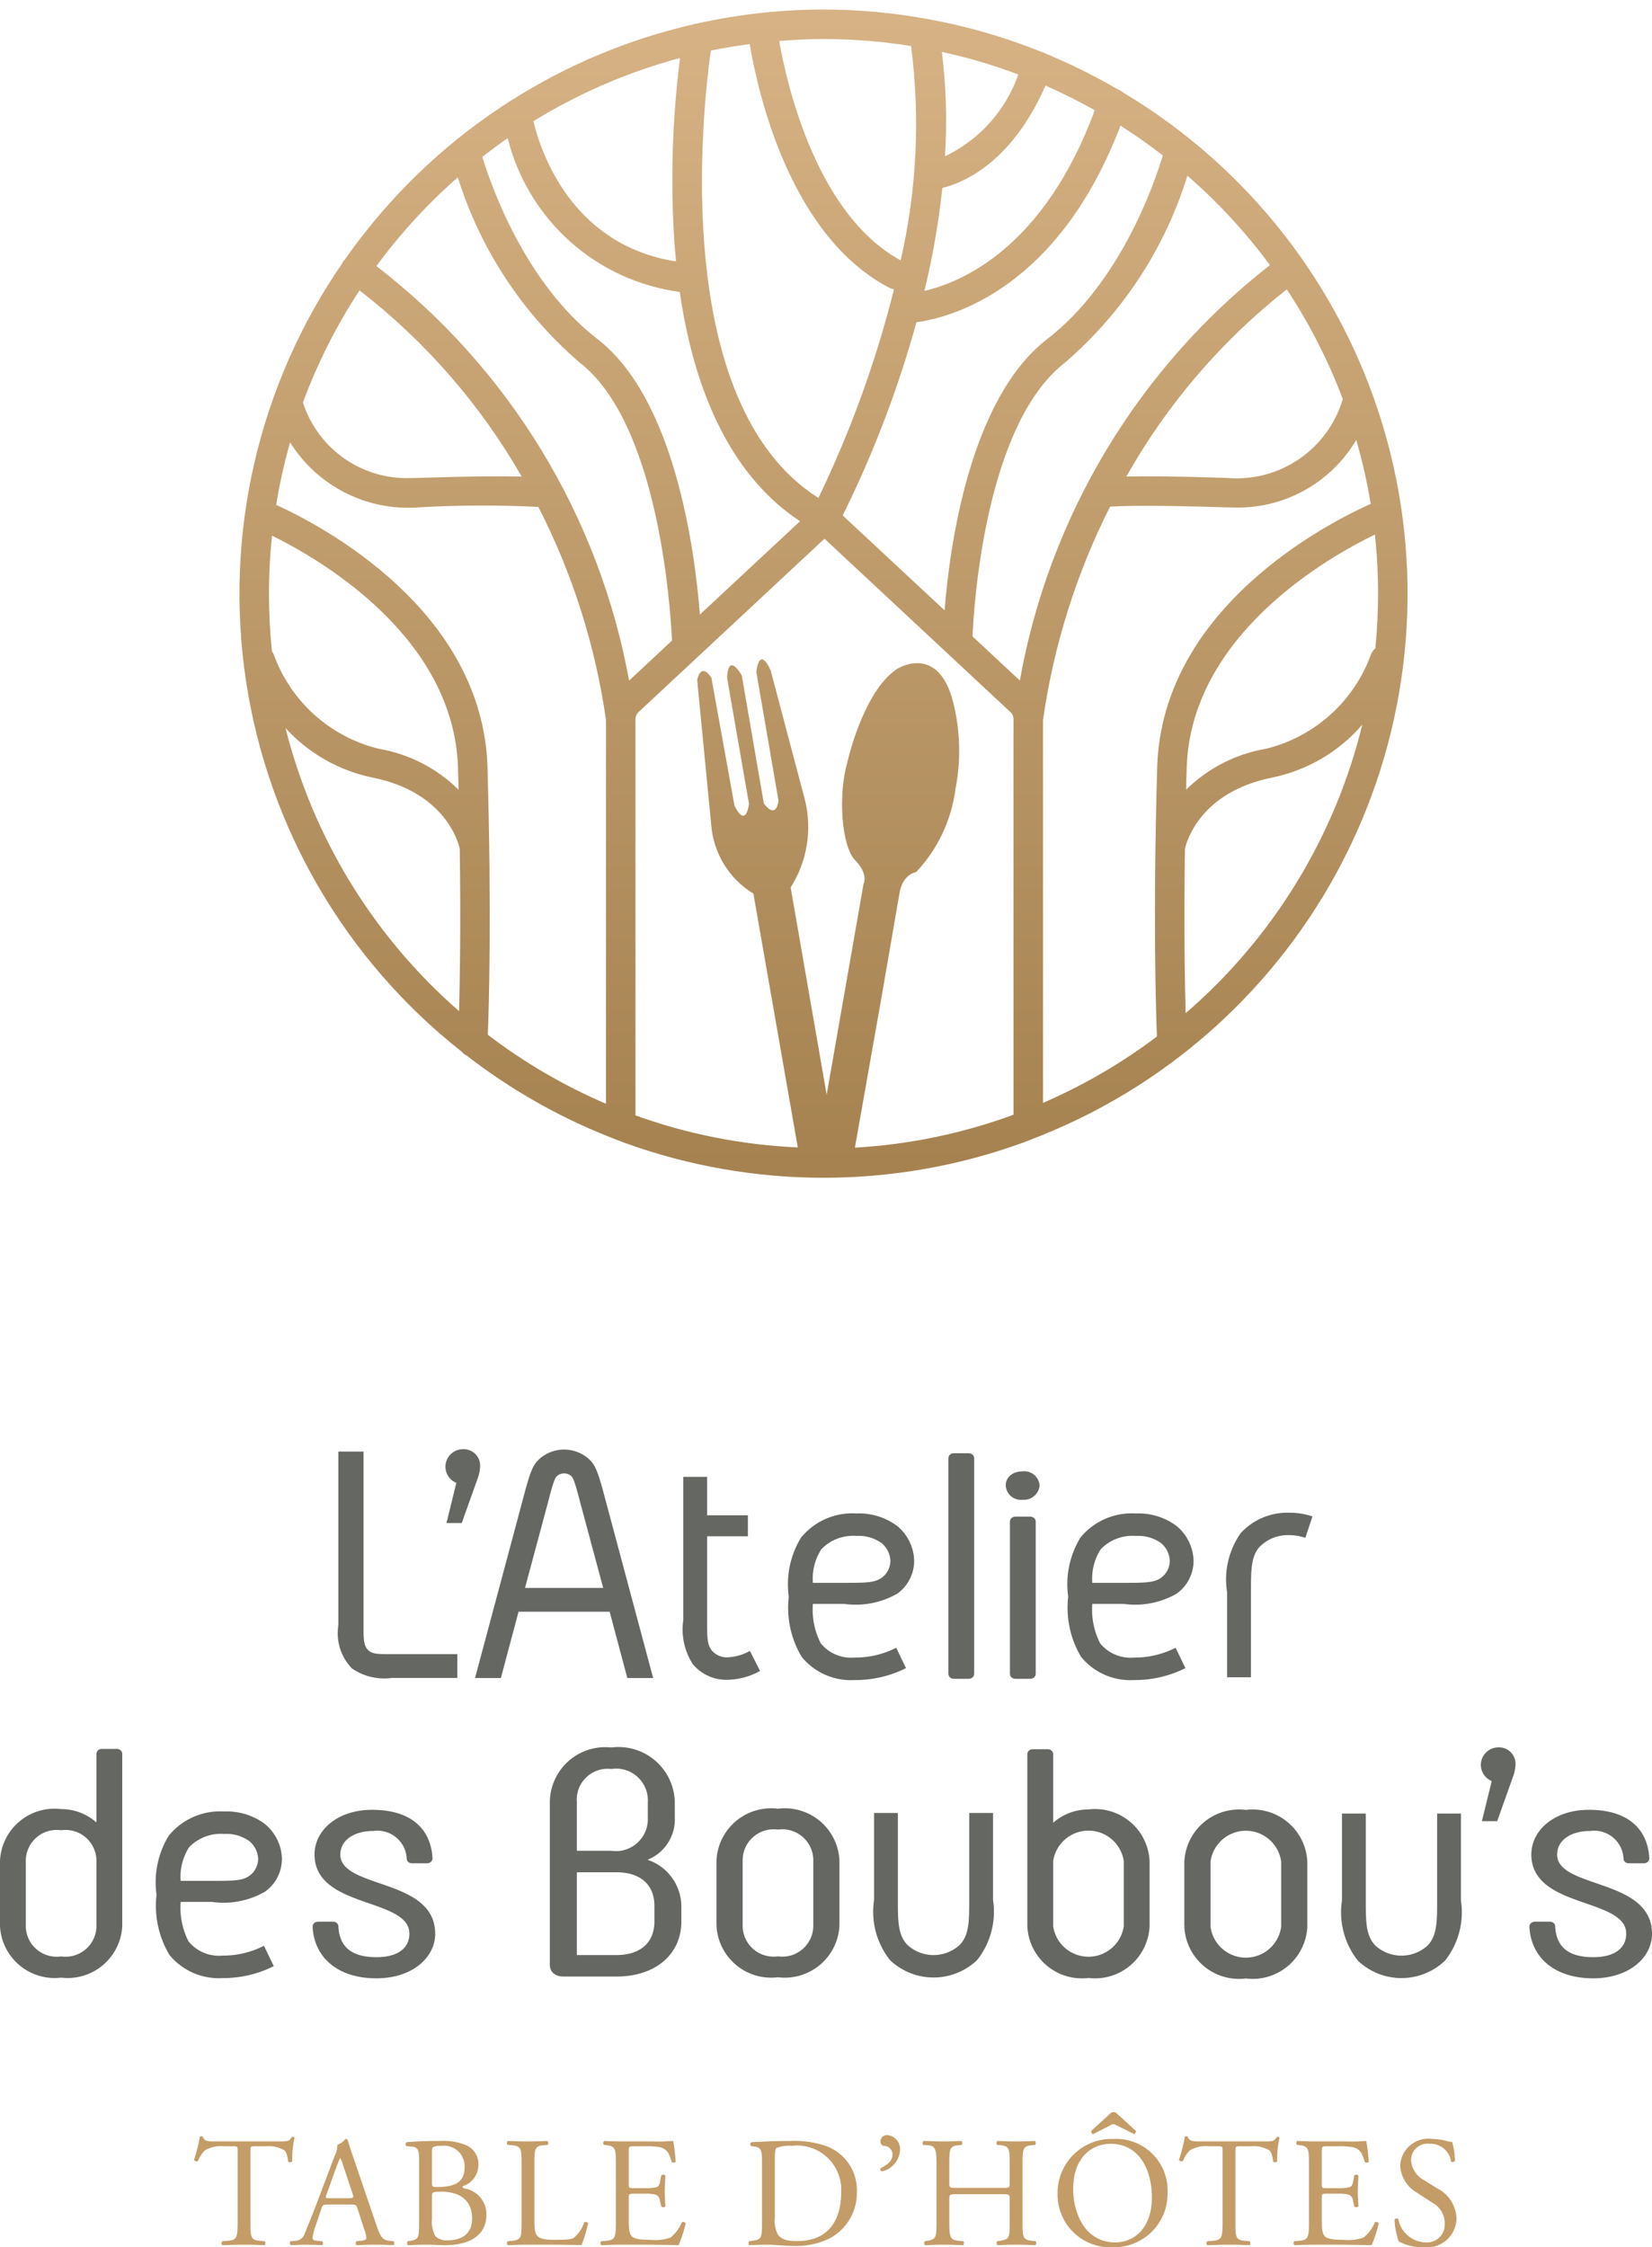 <svg id="Layer_1" data-name="Layer 1" xmlns="http://www.w3.org/2000/svg" xmlns:xlink="http://www.w3.org/1999/xlink" viewBox="0 0 66.525 90.483"><defs><style>.cls-1,.cls-4{fill:none;}.cls-2{clip-path:url(#clip-path);}.cls-3{fill:#656762;}.cls-4{stroke:#656762;stroke-width:0.15px;}.cls-5{fill:#c49c67;}.cls-6{clip-path:url(#clip-path-2);}.cls-7{fill:url(#linear-gradient);}</style><clipPath id="clip-path" transform="translate(-0 0.384)"><rect class="cls-1" y="-0" width="66.525" height="90.099"/></clipPath><clipPath id="clip-path-2" transform="translate(-0 0.384)"><path class="cls-1" d="M11.497,28.93a6.516,6.516,0,0,0,3.521,1.998c2.869.582,3.426,2.55,3.496,2.857.043,3.047.007,5.279-.027,6.546a22.366,22.366,0,0,1-6.99-11.401m36.22,4.857c.066-.29.62-2.275,3.495-2.859a6.53,6.53,0,0,0,3.646-2.132,22.352,22.352,0,0,1-7.113,11.616c-.035-1.251-.072-3.514-.028-6.625M25.59,44.527V28.565a.376.376,0,0,1,.119-.273l7.493-6.985,7.491,6.984a.373.373,0,0,1,.12.274v15.936a22.197,22.197,0,0,1-6.387,1.325l1.064-6.01.74-4.283c.145-.74.661-.802.661-.802a5.998,5.998,0,0,0,1.585-3.347,7.993,7.993,0,0,0-.147-3.697c-.653-2.137-2.21-1.133-2.21-1.133-1.382.915-2.011,3.808-2.011,3.808-.363,1.302-.217,3.338.33,3.893s.335.956.335.956-.852,4.873-1.484,8.483l-1.45-8.346a4.539,4.539,0,0,0,.579-3.511l-1.384-5.229c-.476-1.031-.577.068-.577.068l.894,5.185c-.124.792-.592.104-.592.104l-.888-5.153c-.592-.977-.591.104-.591.104l.883,5.073c-.165,1.028-.588.055-.588.055l-.929-5.147c-.449-.642-.571.101-.571.101l.566,5.832a3.557,3.557,0,0,0,1.697,2.766l1.789,10.22a22.15,22.15,0,0,1-6.537-1.289M15.255,29.766a6.019,6.019,0,0,1-4.231-3.795.663.663,0,0,0-.071-.124,22.258,22.258,0,0,1,.001-4.664c1.965.967,7.339,4.088,7.491,9.371.008.295.015.578.023.862a6.004,6.004,0,0,0-3.213-1.65m32.531.788c.153-5.366,5.696-8.501,7.58-9.414a22.277,22.277,0,0,1,.128,2.38c0,.742-.038,1.477-.109,2.201a.586.586,0,0,0-.179.25,6.017,6.017,0,0,1-4.231,3.795,6,6,0,0,0-3.212,1.649c.007-.283.014-.566.023-.861M19.644,41.279c.043-1.081.157-4.878-.013-10.758-.183-6.365-6.72-9.763-8.51-10.576a22.246,22.246,0,0,1,.561-2.518,5.599,5.599,0,0,0,5.186,2.617,45.062,45.062,0,0,1,4.811-.017,27.277,27.277,0,0,1,2.725,8.585v15.447a22.276,22.276,0,0,1-4.76-2.78m34.971-23.95a22.383,22.383,0,0,1,.583,2.576c-1.651.736-8.412,4.139-8.599,10.616-.173,6.014-.049,9.849-.01,10.829a22.296,22.296,0,0,1-4.588,2.673V28.612a27.749,27.749,0,0,1,2.7-8.595c.44-.031,1.648-.07,4.66.027.089.004.174.004.26.004a5.528,5.528,0,0,0,4.994-2.719m-42.416-1.506a22.305,22.305,0,0,1,2.279-4.514,25.509,25.509,0,0,1,6.531,7.498c-.742-.02-2.01-.02-4.179.052q-.113.003-.222.003a4.39,4.39,0,0,1-4.409-3.039m39.619-4.556a22.358,22.358,0,0,1,2.255,4.417,4.456,4.456,0,0,1-4.673,3.175c-2.043-.068-3.285-.072-4.043-.054a25.536,25.536,0,0,1,6.461-7.538m-36.661-.938a22.55,22.55,0,0,1,3.279-3.575,16.19,16.19,0,0,0,4.903,7.457c3.147,2.432,3.652,9.726,3.722,11.198l-1.728,1.611a27.214,27.214,0,0,0-10.176-16.691m24.006,14.912c.044-1.042.465-8.509,3.729-11.03a16.247,16.247,0,0,0,4.924-7.521,22.411,22.411,0,0,1,3.323,3.599,27.319,27.319,0,0,0-10.07,16.729Zm-15.1-11.97c-2.901-2.24-4.271-6.129-4.641-7.336.334-.261.674-.514,1.022-.756a8.27,8.27,0,0,0,6.929,6.192c.637,4.403,2.29,7.557,4.845,9.232l-4.033,3.757c-.211-2.659-1.027-8.698-4.122-11.089m9.872,7.099a43.72,43.72,0,0,0,2.969-7.777c1.426-.198,5.703-1.338,8.219-7.918q.88.562,1.704,1.199c-.342,1.135-1.709,5.12-4.659,7.397-3.136,2.421-3.932,8.399-4.13,10.921Zm4.014-13.187c.84-.204,2.786-1.009,4.153-4.121a21.995,21.995,0,0,1,1.985.992c-2.045,5.525-5.34,6.922-6.861,7.274a32.696,32.696,0,0,0,.723-4.145M21.48,4.496a22.309,22.309,0,0,1,5.905-2.546,38.857,38.857,0,0,0-.229,7.415c.02.265.044.521.069.778-4.212-.657-5.453-4.418-5.745-5.647m16.447-2.791a22.016,22.016,0,0,1,3.08.909,5.75,5.75,0,0,1-2.953,3.296,22.408,22.408,0,0,0-.127-4.205m-9.303-.053c.515-.107,1.039-.19,1.567-.261.317,1.896,1.6,7.715,5.62,9.812a.552.552,0,0,0,.19.059,43.821,43.821,0,0,1-3.044,8.402c-5.997-3.79-4.659-15.688-4.333-18.012m2.753-.387c.59-.046,1.183-.078,1.786-.078a22.261,22.261,0,0,1,3.526.283,24.474,24.474,0,0,1-.421,8.63c-3.386-1.851-4.577-7.054-4.891-8.835m1.786-1.265a23.709,23.709,0,0,0-2.528.139l-.012-.001-.014.003a23.807,23.807,0,0,0-2.595.434.66.66,0,0,0-.102.023,23.4,23.4,0,0,0-7.348,3.078.532.532,0,0,0-.123.078,23.6,23.6,0,0,0-2.007,1.449.492.492,0,0,0-.105.083,23.685,23.685,0,0,0-4.454,4.799.503.503,0,0,0-.063.067.46.46,0,0,0-.018.049,23.461,23.461,0,0,0,4.793,31.755.576.576,0,0,0,.199.157,23.52,23.52,0,0,0,5.723,3.269l.632.245a23.521,23.521,0,0,0,16.073-.009l.71-.279a23.505,23.505,0,0,0,3.291-42.005.588.588,0,0,0-.203-.119l-.005-.002a23.63,23.63,0,0,0-2.958-1.463c-.017-.009-.03-.025-.048-.03a.491.491,0,0,0-.05-.01A23.285,23.285,0,0,0,37.375.387a.29.29,0,0,0-.078-.014A23.377,23.377,0,0,0,33.163-0Z"/></clipPath><linearGradient id="linear-gradient" y1="90.099" x2="1" y2="90.099" gradientTransform="matrix(0, 46.916, 46.916, 0, -4193.945, 0.473)" gradientUnits="userSpaceOnUse"><stop offset="0" stop-color="#d6b284"/><stop offset="1" stop-color="#a4814f"/></linearGradient></defs><title>atelier-boubou-hotes</title><g class="cls-2"><path class="cls-3" d="M4.848,70.237v6.927a2.126,2.126,0,0,1-2.387,2.004,2.125,2.125,0,0,1-2.386-2.004v-2.628a2.124,2.124,0,0,1,2.386-2.003,2.075,2.075,0,0,1,1.498.638v-2.934c0-.077.062-.128.156-.128h.576c.094,0,.157.051.157.128m-.889,4.299a1.321,1.321,0,0,0-1.498-1.302,1.321,1.321,0,0,0-1.498,1.302v2.628a1.32,1.32,0,0,0,1.498,1.302,1.32,1.32,0,0,0,1.498-1.302Z" transform="translate(-0 0.384)"/><path class="cls-4" d="M4.848,70.237v6.927a2.126,2.126,0,0,1-2.387,2.004,2.125,2.125,0,0,1-2.386-2.004v-2.628a2.124,2.124,0,0,1,2.386-2.003,2.075,2.075,0,0,1,1.498.638v-2.934c0-.077.062-.128.156-.128h.576c.094,0,.157.051.157.128m-.889,4.299a1.321,1.321,0,0,0-1.498-1.302,1.321,1.321,0,0,0-1.498,1.302v2.628a1.32,1.32,0,0,0,1.498,1.302,1.32,1.32,0,0,0,1.498-1.302Z" transform="translate(-0 0.384)"/><path class="cls-3" d="M12.663,77.194c0-.076.062-.128.156-.128h.577c.093,0,.156.039.156.128.048.868.578,1.302,1.606,1.302.937,0,1.403-.421,1.403-1.021,0-1.544-3.82-1.059-3.82-3.189,0-.932.889-1.724,2.245-1.724,1.529,0,2.292.741,2.356,1.875,0,.078-.064.129-.157.129h-.578c-.092,0-.155-.039-.155-.129a1.253,1.253,0,0,0-1.419-1.173c-.842,0-1.403.421-1.403,1.022,0,1.479,3.82.995,3.82,3.189,0,.931-.904,1.722-2.292,1.722-1.497,0-2.433-.791-2.495-2.003" transform="translate(-0 0.384)"/><path class="cls-4" d="M12.663,77.194c0-.076.062-.128.156-.128h.577c.093,0,.156.039.156.128.048.868.578,1.302,1.606,1.302.937,0,1.403-.421,1.403-1.021,0-1.544-3.82-1.059-3.82-3.189,0-.932.889-1.724,2.245-1.724,1.529,0,2.292.741,2.356,1.875,0,.078-.064.129-.157.129h-.578c-.092,0-.155-.039-.155-.129a1.253,1.253,0,0,0-1.419-1.173c-.842,0-1.403.421-1.403,1.022,0,1.479,3.82.995,3.82,3.189,0,.931-.904,1.722-2.292,1.722-1.497,0-2.433-.791-2.495-2.003" transform="translate(-0 0.384)"/><path class="cls-3" d="M61.663,77.194c0-.076.062-.128.156-.128h.577c.093,0,.156.039.156.128.048.868.578,1.302,1.606,1.302.937,0,1.403-.421,1.403-1.021,0-1.544-3.82-1.059-3.82-3.189,0-.932.889-1.724,2.245-1.724,1.529,0,2.292.741,2.356,1.875,0,.078-.064.129-.157.129h-.578c-.092,0-.155-.039-.155-.129a1.253,1.253,0,0,0-1.419-1.173c-.842,0-1.403.421-1.403,1.022,0,1.479,3.82.995,3.82,3.189,0,.931-.904,1.722-2.292,1.722-1.497,0-2.433-.791-2.495-2.003" transform="translate(-0 0.384)"/><path class="cls-4" d="M61.663,77.194c0-.076.062-.128.156-.128h.577c.093,0,.156.039.156.128.048.868.578,1.302,1.606,1.302.937,0,1.403-.421,1.403-1.021,0-1.544-3.82-1.059-3.82-3.189,0-.932.889-1.724,2.245-1.724,1.529,0,2.292.741,2.356,1.875,0,.078-.064.129-.157.129h-.578c-.092,0-.155-.039-.155-.129a1.253,1.253,0,0,0-1.419-1.173c-.842,0-1.403.421-1.403,1.022,0,1.479,3.82.995,3.82,3.189,0,.931-.904,1.722-2.292,1.722-1.497,0-2.433-.791-2.495-2.003" transform="translate(-0 0.384)"/><path class="cls-3" d="M27.363,76.356v.624c0,1.289-1.013,2.145-2.542,2.145H22.686c-.281,0-.469-.154-.469-.383v-6.557a2.157,2.157,0,0,1,2.402-2.132,2.192,2.192,0,0,1,2.48,2.132v.611a1.672,1.672,0,0,1-1.296,1.709,1.917,1.917,0,0,1,1.56,1.851m-4.21-2.144h1.451a1.364,1.364,0,0,0,1.558-1.416v-.611a1.353,1.353,0,0,0-1.543-1.418,1.322,1.322,0,0,0-1.466,1.418Zm3.275,2.144c0-.894-.594-1.429-1.607-1.429H23.153v3.483h1.668c1.013,0,1.607-.536,1.607-1.43Z" transform="translate(-0 0.384)"/><path class="cls-4" d="M27.363,76.356v.624c0,1.289-1.013,2.145-2.542,2.145H22.686c-.281,0-.469-.154-.469-.383v-6.557a2.157,2.157,0,0,1,2.402-2.132,2.192,2.192,0,0,1,2.48,2.132v.611a1.672,1.672,0,0,1-1.296,1.709,1.917,1.917,0,0,1,1.56,1.851m-4.21-2.144h1.451a1.364,1.364,0,0,0,1.558-1.416v-.611a1.353,1.353,0,0,0-1.543-1.418,1.322,1.322,0,0,0-1.466,1.418Zm3.275,2.144c0-.894-.594-1.429-1.607-1.429H23.153v3.483h1.668c1.013,0,1.607-.536,1.607-1.43Z" transform="translate(-0 0.384)"/><path class="cls-3" d="M28.927,77.15v-2.628a2.13,2.13,0,0,1,2.401-2.004,2.13,2.13,0,0,1,2.401,2.004v2.628a2.129,2.129,0,0,1-2.401,2.003,2.129,2.129,0,0,1-2.401-2.003m3.899,0v-2.628a1.323,1.323,0,0,0-1.498-1.314,1.323,1.323,0,0,0-1.497,1.314v2.628a1.322,1.322,0,0,0,1.497,1.313,1.322,1.322,0,0,0,1.498-1.313" transform="translate(-0 0.384)"/><path class="cls-4" d="M28.927,77.15v-2.628a2.13,2.13,0,0,1,2.401-2.004,2.13,2.13,0,0,1,2.401,2.004v2.628a2.129,2.129,0,0,1-2.401,2.003,2.129,2.129,0,0,1-2.401-2.003m3.899,0v-2.628a1.323,1.323,0,0,0-1.498-1.314,1.323,1.323,0,0,0-1.497,1.314v2.628a1.322,1.322,0,0,0,1.497,1.313,1.322,1.322,0,0,0,1.498-1.313" transform="translate(-0 0.384)"/><path class="cls-3" d="M46.218,74.55v2.628a2.124,2.124,0,0,1-2.385,2.004,2.125,2.125,0,0,1-2.388-2.004v-6.927c0-.077.063-.128.157-.128h.577c.093,0,.156.051.156.128v2.934a2.07,2.07,0,0,1,1.498-.638,2.124,2.124,0,0,1,2.385,2.003m-.889,0a1.512,1.512,0,0,0-2.994,0v2.628a1.512,1.512,0,0,0,2.994,0Z" transform="translate(-0 0.384)"/><path class="cls-4" d="M46.218,74.55v2.628a2.124,2.124,0,0,1-2.385,2.004,2.125,2.125,0,0,1-2.388-2.004v-6.927c0-.077.063-.128.157-.128h.577c.093,0,.156.051.156.128v2.934a2.07,2.07,0,0,1,1.498-.638,2.124,2.124,0,0,1,2.385,2.003m-.889,0a1.512,1.512,0,0,0-2.994,0v2.628a1.512,1.512,0,0,0,2.994,0Z" transform="translate(-0 0.384)"/><path class="cls-3" d="M38.266,67.008v-8.674c0-.078.062-.129.154-.129h.578c.094,0,.157.051.157.129v8.674c0,.078-.063.129-.157.129h-.578c-.092,0-.154-.051-.154-.129" transform="translate(-0 0.384)"/><path class="cls-4" d="M38.266,67.008v-8.674c0-.078.062-.129.154-.129h.578c.094,0,.157.051.157.129v8.674c0,.078-.063.129-.157.129h-.578c-.092,0-.154-.051-.154-.129" transform="translate(-0 0.384)"/><path class="cls-3" d="M40.574,59.431c0-.294.248-.497.606-.497a.545.545,0,0,1,.609.497.562.562,0,0,1-.609.497.541.541,0,0,1-.606-.497m.17,7.577v-6.123c0-.076.062-.127.156-.127h.576c.094,0,.157.051.157.127v6.123c0,.078-.063.129-.157.129h-.576c-.094,0-.156-.051-.156-.129" transform="translate(-0 0.384)"/><path class="cls-4" d="M40.574,59.431c0-.294.248-.497.606-.497a.545.545,0,0,1,.609.497.562.562,0,0,1-.609.497.541.541,0,0,1-.606-.497m.17,7.577v-6.123c0-.076.062-.127.156-.127h.576c.094,0,.157.051.157.127v6.123c0,.078-.063.129-.157.129h-.576c-.094,0-.156-.051-.156-.129" transform="translate(-0 0.384)"/><path class="cls-3" d="M14.639,58.063v6.994c0,.562,0,.862.232,1.04.165.123.398.123.904.123h2.641v.958h-2.641a2.291,2.291,0,0,1-1.601-.383,2.029,2.029,0,0,1-.548-1.738v-6.994Z" transform="translate(-0 0.384)"/><path class="cls-3" d="M18.636,57.968a.66.66,0,0,1,.698.697,1.58,1.58,0,0,1-.109.507l-.63,1.767H17.98l.396-1.617a.703.703,0,0,1,.26-1.354" transform="translate(-0 0.384)"/><path class="cls-3" d="M23.715,58.365c.232.218.342.411.63,1.505l1.957,7.31h-1.04l-.712-2.67h-3.668l-.712,2.67h-1.04l1.957-7.31c.287-1.094.396-1.287.63-1.505a1.494,1.494,0,0,1,1.998,0m.575,5.187-.931-3.463c-.192-.738-.26-.943-.356-1.04a.435.435,0,0,0-.574,0c-.097.097-.165.302-.357,1.04l-.93,3.463Z" transform="translate(-0 0.384)"/><path class="cls-3" d="M28.666,66.074a.791.791,0,0,0,.643.273,2.027,2.027,0,0,0,.89-.258l.408.806a2.786,2.786,0,0,1-1.298.357,1.768,1.768,0,0,1-1.411-.63,2.592,2.592,0,0,1-.382-1.779v-5.762h.959v1.547h1.642v.846h-1.642v3.369c0,.739,0,.985.191,1.231" transform="translate(-0 0.384)"/><path class="cls-3" d="M34.42,66.357a3.625,3.625,0,0,0,1.67-.395l.394.82a4.53,4.53,0,0,1-2.064.48,2.563,2.563,0,0,1-2.135-.931,3.849,3.849,0,0,1-.521-2.424,3.595,3.595,0,0,1,.494-2.381,2.662,2.662,0,0,1,2.228-.971,2.567,2.567,0,0,1,1.645.505,1.872,1.872,0,0,1,.681,1.383,1.622,1.622,0,0,1-.681,1.341,3.352,3.352,0,0,1-2.137.411h-1.26a2.978,2.978,0,0,0,.317,1.587,1.576,1.576,0,0,0,1.369.575m1.08-4.611a1.595,1.595,0,0,0-1.014-.288,1.78,1.78,0,0,0-1.408.533,2.187,2.187,0,0,0-.344,1.357h1.26c.861,0,1.246,0,1.533-.22a.849.849,0,0,0,.328-.685.988.988,0,0,0-.355-.697" transform="translate(-0 0.384)"/><path class="cls-3" d="M45.67,66.357a3.619,3.619,0,0,0,1.67-.395l.396.82a4.532,4.532,0,0,1-2.066.48,2.565,2.565,0,0,1-2.135-.931,3.861,3.861,0,0,1-.519-2.424,3.607,3.607,0,0,1,.492-2.381,2.669,2.669,0,0,1,2.23-.971,2.557,2.557,0,0,1,1.643.505,1.881,1.881,0,0,1,.683,1.383,1.623,1.623,0,0,1-.683,1.341,3.346,3.346,0,0,1-2.135.411h-1.26a2.994,2.994,0,0,0,.315,1.587,1.578,1.578,0,0,0,1.369.575m1.082-4.611a1.599,1.599,0,0,0-1.014-.288,1.788,1.788,0,0,0-1.41.533,2.197,2.197,0,0,0-.342,1.357h1.26c.861,0,1.246,0,1.531-.22a.844.844,0,0,0,.329-.685.984.984,0,0,0-.354-.697" transform="translate(-0 0.384)"/><path class="cls-3" d="M52.852,60.675l-.287.862a1.959,1.959,0,0,0-.645-.109,1.586,1.586,0,0,0-1.216.492c-.329.384-.329.958-.329,1.82v3.41h-.959v-3.41a3.245,3.245,0,0,1,.547-2.394,2.541,2.541,0,0,1,1.957-.821,2.815,2.815,0,0,1,.932.15" transform="translate(-0 0.384)"/><path class="cls-3" d="M8.959,78.357a3.619,3.619,0,0,0,1.67-.395l.396.82a4.535,4.535,0,0,1-2.066.48,2.564,2.564,0,0,1-2.135-.931,3.855,3.855,0,0,1-.52-2.424,3.601,3.601,0,0,1,.493-2.381,2.668,2.668,0,0,1,2.23-.971,2.561,2.561,0,0,1,1.643.505,1.878,1.878,0,0,1,.683,1.383,1.623,1.623,0,0,1-.683,1.341,3.349,3.349,0,0,1-2.137.411H7.275a2.994,2.994,0,0,0,.315,1.587,1.577,1.577,0,0,0,1.369.575m1.08-4.611a1.591,1.591,0,0,0-1.012-.288,1.784,1.784,0,0,0-1.41.533,2.197,2.197,0,0,0-.342,1.357h1.258c.862,0,1.246,0,1.533-.22a.85.85,0,0,0,.329-.685.986.986,0,0,0-.356-.697" transform="translate(-0 0.384)"/><path class="cls-3" d="M36.157,72.615v3.504c0,.848,0,1.423.396,1.819a1.56,1.56,0,0,0,2.082,0c.395-.396.395-.971.395-1.819v-3.504h.959v3.504a3.134,3.134,0,0,1-.644,2.422,2.547,2.547,0,0,1-3.503,0,3.134,3.134,0,0,1-.644-2.422v-3.504Z" transform="translate(-0 0.384)"/><path class="cls-3" d="M47.768,77.199v-2.628a2.13,2.13,0,0,1,2.401-2.004,2.13,2.13,0,0,1,2.401,2.004v2.628a2.129,2.129,0,0,1-2.401,2.003,2.129,2.129,0,0,1-2.401-2.003m3.899,0v-2.628a1.51,1.51,0,0,0-2.995,0v2.628a1.51,1.51,0,0,0,2.995,0" transform="translate(-0 0.384)"/><path class="cls-4" d="M47.768,77.199v-2.628a2.13,2.13,0,0,1,2.401-2.004,2.13,2.13,0,0,1,2.401,2.004v2.628a2.129,2.129,0,0,1-2.401,2.003,2.129,2.129,0,0,1-2.401-2.003m3.899,0v-2.628a1.51,1.51,0,0,0-2.995,0v2.628a1.51,1.51,0,0,0,2.995,0" transform="translate(-0 0.384)"/><path class="cls-3" d="M54.999,72.638v3.504c0,.848,0,1.423.396,1.819a1.56,1.56,0,0,0,2.082,0c.395-.396.395-.971.395-1.819v-3.504h.959v3.504a3.134,3.134,0,0,1-.644,2.422,2.547,2.547,0,0,1-3.503,0,3.134,3.134,0,0,1-.644-2.422v-3.504Z" transform="translate(-0 0.384)"/><path class="cls-3" d="M60.331,69.974a.66.66,0,0,1,.697.697,1.579,1.579,0,0,1-.108.507l-.63,1.767h-.615l.396-1.617a.703.703,0,0,1,.26-1.354" transform="translate(-0 0.384)"/><path class="cls-5" d="M10.085,89.053c0,.662.014.756.379.787l.201.02c.038.024.025.137-.013.157-.358-.013-.573-.02-.824-.02-.253,0-.473.007-.876.02a.109.109,0,0,1,0-.157l.227-.02c.359-.031.39-.125.39-.787v-2.816c0-.196,0-.202-.189-.202h-.347a1.287,1.287,0,0,0-.774.158,1.121,1.121,0,0,0-.283.434.122.122,0,0,1-.164-.045,6.725,6.725,0,0,0,.239-.937.152.152,0,0,1,.12,0c.037.201.245.195.535.195h2.552c.34,0,.396-.014.491-.177.031-.013.101-.006.113.019a3.822,3.822,0,0,0-.094.958.117.117,0,0,1-.163.013c-.02-.158-.064-.392-.159-.46a1.243,1.243,0,0,0-.73-.158h-.447c-.19,0-.184.006-.184.214Z" transform="translate(-0 0.384)"/><path class="cls-5" d="M14.395,88.537c-.044-.139-.068-.158-.258-.158h-.952c-.157,0-.194.019-.239.151l-.22.661a2.403,2.403,0,0,0-.139.524c0,.075.032.114.183.125l.207.02a.1.1,0,0,1-.012.157c-.164-.013-.359-.013-.655-.02-.208,0-.434.013-.604.02a.124.124,0,0,1-.014-.157l.208-.02a.416.416,0,0,0,.378-.308c.114-.29.29-.699.555-1.406l.642-1.701a.904.904,0,0,0,.108-.447.695.695,0,0,0,.327-.239.09.09,0,0,1,.095.056c.081.278.182.568.277.845l.863,2.532c.183.543.265.637.535.668l.171.02a.125.125,0,0,1,0,.157c-.259-.013-.479-.02-.763-.02-.302,0-.542.013-.724.02a.105.105,0,0,1-.013-.157l.183-.02c.132-.011.22-.05.22-.113a1.255,1.255,0,0,0-.082-.333Zm-1.247-.561c-.051.145-.044.15.133.15h.774c.183,0,.196-.024.139-.194l-.341-1.028a3.992,3.992,0,0,0-.144-.397h-.013c-.019.032-.082.184-.152.372Z" transform="translate(-0 0.384)"/><path class="cls-5" d="M16.878,86.659c0-.467-.025-.587-.309-.611l-.201-.02a.101.101,0,0,1,.005-.157c.341-.031.77-.051,1.355-.051a2.416,2.416,0,0,1,1.059.177.829.829,0,0,1,.479.787.912.912,0,0,1-.643.863c0,.063.05.082.12.094a1.045,1.045,0,0,1,.844,1.053c0,.73-.542,1.223-1.676,1.223-.183,0-.492-.02-.756-.02-.277,0-.491.013-.725.02a.124.124,0,0,1-.012-.158l.114-.019c.333-.057.346-.125.346-.787Zm.516.838c0,.176.007.189.328.176.643-.026.989-.214.989-.807a.831.831,0,0,0-.939-.849.797.797,0,0,0-.29.036c-.063.019-.088.051-.088.164Zm0,1.461a1.229,1.229,0,0,0,.133.687.61.61,0,0,0,.498.176c.56,0,.988-.252.988-.882,0-.498-.252-1.077-1.253-1.077-.341,0-.366.038-.366.164Z" transform="translate(-0 0.384)"/><path class="cls-5" d="M21.004,86.784c0-.661-.013-.763-.409-.794l-.158-.013c-.038-.024-.026-.137.012-.157.353.013.567.02.82.02.245,0,.46-.007.774-.02.038.02.051.133.013.157l-.152.013c-.371.031-.384.133-.384.794v2.192c0,.398.019.562.132.681.07.069.189.145.687.145.536,0,.668-.025.769-.082a1.353,1.353,0,0,0,.416-.623c.038-.032.157-.007.157.038a5.099,5.099,0,0,1-.265.881c-.321-.012-.919-.019-1.568-.019h-.579c-.265,0-.467.007-.82.019a.121.121,0,0,1-.012-.157l.189-.019c.365-.038.378-.125.378-.787Z" transform="translate(-0 0.384)"/><path class="cls-5" d="M24.803,86.784c0-.654-.014-.749-.385-.794l-.1-.013c-.038-.024-.026-.137.011-.157.272.013.486.02.745.02h1.184a8.033,8.033,0,0,0,.851-.02,7.271,7.271,0,0,1,.1.839.125.125,0,0,1-.157.012c-.095-.297-.151-.517-.479-.599a3.062,3.062,0,0,0-.612-.037h-.453c-.189,0-.189.013-.189.252v1.259c0,.176.019.176.208.176h.366a2.36,2.36,0,0,0,.535-.037c.075-.026.12-.062.151-.219l.05-.259a.125.125,0,0,1,.164.006c0,.151-.025.397-.025.636,0,.227.025.466.025.605a.126.126,0,0,1-.164.007l-.056-.246a.271.271,0,0,0-.195-.24,2.077,2.077,0,0,0-.485-.031h-.366c-.189,0-.208.005-.208.169v.889c0,.334.019.549.12.655.075.075.208.145.762.145a1.848,1.848,0,0,0,.806-.094,1.592,1.592,0,0,0,.448-.611.116.116,0,0,1,.158.043,5.555,5.555,0,0,1-.285.876c-.566-.012-1.127-.019-1.688-.019h-.566c-.271,0-.486.007-.857.019a.121.121,0,0,1-.013-.157l.207-.019c.361-.032.392-.125.392-.787Z" transform="translate(-0 0.384)"/><path class="cls-5" d="M30.686,86.659c0-.442-.031-.574-.295-.611l-.139-.02a.093.093,0,0,1,.006-.157c.536-.031,1.046-.051,1.582-.051a3.95,3.95,0,0,1,1.385.19,1.887,1.887,0,0,1,1.28,1.857,2.069,2.069,0,0,1-1.103,1.879,3.054,3.054,0,0,1-1.412.302c-.402,0-.806-.051-1.026-.051-.265,0-.491.007-.788.019a.123.123,0,0,1-.012-.157l.144-.019c.366-.05.378-.125.378-.787Zm.517,2.249a1.169,1.169,0,0,0,.126.686c.139.196.378.258.774.258,1.223,0,1.771-.799,1.771-1.971a1.778,1.778,0,0,0-1.984-1.865,1.424,1.424,0,0,0-.624.087c-.05.038-.063.196-.063.479Z" transform="translate(-0 0.384)"/><path class="cls-5" d="M36.244,86.192a.936.936,0,0,1-.738.856.092.092,0,0,1-.044-.131c.232-.108.478-.285.478-.543a.345.345,0,0,0-.314-.353.166.166,0,0,1-.17-.176.262.262,0,0,1,.301-.258.567.567,0,0,1,.487.605" transform="translate(-0 0.384)"/><path class="cls-5" d="M38.543,87.963c-.303,0-.315.013-.315.201v.889c0,.662.031.749.383.787l.184.019c.038.025.024.138-.014.158-.339-.013-.553-.02-.799-.02-.27,0-.486.013-.731.02a.125.125,0,0,1-.012-.158l.107-.019c.352-.063.366-.125.366-.787v-2.269c0-.661-.045-.767-.372-.794l-.164-.012c-.038-.025-.026-.138.013-.158.307.006.523.02.793.02.246,0,.46-.007.731-.02.038.02.051.133.013.158l-.12.012c-.366.038-.378.133-.378.794v.725c0,.196.012.201.315.201h1.803c.301,0,.314-.005.314-.201v-.725c0-.661-.013-.756-.385-.794l-.12-.012c-.037-.025-.024-.138.013-.158.289.013.504.02.763.02.246,0,.459-.007.743-.02.039.02.05.133.013.158l-.133.012c-.365.038-.377.133-.377.794v2.269c0,.662.012.744.377.787l.152.019c.036.025.025.138-.013.158-.303-.013-.516-.02-.762-.02-.259,0-.486.007-.763.02a.125.125,0,0,1-.013-.158l.12-.019c.385-.063.385-.125.385-.787v-.889c0-.188-.013-.201-.314-.201Z" transform="translate(-0 0.384)"/><path class="cls-5" d="M42.588,87.963a2.176,2.176,0,0,1,2.242-2.224,2.074,2.074,0,0,1,2.186,2.162,2.151,2.151,0,0,1-2.186,2.198,2.121,2.121,0,0,1-2.242-2.136m3.798.132c0-1.039-.46-2.16-1.663-2.16-.657,0-1.506.446-1.506,1.826,0,.933.453,2.143,1.695,2.143.756,0,1.474-.568,1.474-1.809m-1.677-3.377a.176.176,0,0,1,.266,0l.768.699c0,.057-.038.121-.075.126l-.731-.365a.174.174,0,0,0-.202,0l-.712.365c-.057,0-.082-.069-.082-.126Z" transform="translate(-0 0.384)"/><path class="cls-5" d="M49.75,89.053c0,.662.013.756.378.787l.2.02c.039.024.026.137-.011.157-.359-.013-.574-.02-.825-.02-.252,0-.473.007-.875.02a.106.106,0,0,1,0-.157l.226-.02c.359-.031.39-.125.39-.787v-2.816c0-.196,0-.202-.19-.202h-.346a1.293,1.293,0,0,0-.775.158,1.142,1.142,0,0,0-.282.434.122.122,0,0,1-.164-.045,6.725,6.725,0,0,0,.239-.937.152.152,0,0,1,.12,0c.038.201.246.195.536.195h2.551c.339,0,.396-.014.492-.177.03-.013.1-.006.112.019a3.918,3.918,0,0,0-.094.958.116.116,0,0,1-.162.013c-.02-.158-.065-.392-.16-.46a1.241,1.241,0,0,0-.729-.158h-.449c-.189,0-.182.006-.182.214Z" transform="translate(-0 0.384)"/><path class="cls-5" d="M52.712,86.784c0-.654-.013-.749-.385-.794l-.1-.013c-.039-.024-.026-.137.011-.157.273.013.486.02.745.02h1.185a8.021,8.021,0,0,0,.85-.02,7.503,7.503,0,0,1,.1.839.125.125,0,0,1-.157.012c-.095-.297-.15-.517-.478-.599a3.079,3.079,0,0,0-.614-.037h-.452c-.19,0-.19.013-.19.252v1.259c0,.176.019.176.21.176h.364a2.371,2.371,0,0,0,.536-.037c.075-.026.119-.062.15-.219l.051-.259a.125.125,0,0,1,.164.006c0,.151-.026.397-.026.636,0,.227.026.466.026.605a.126.126,0,0,1-.164.007l-.055-.246a.274.274,0,0,0-.197-.24,2.071,2.071,0,0,0-.485-.031h-.364c-.191,0-.21.005-.21.169v.889c0,.334.019.549.121.655.076.075.207.145.762.145a1.863,1.863,0,0,0,.807-.094,1.603,1.603,0,0,0,.447-.611.117.117,0,0,1,.158.043,5.453,5.453,0,0,1-.286.876c-.565-.012-1.126-.019-1.686-.019h-.567c-.271,0-.486.007-.858.019a.124.124,0,0,1-.013-.157l.208-.019c.36-.032.392-.125.392-.787Z" transform="translate(-0 0.384)"/><path class="cls-5" d="M57.31,90.099a1.966,1.966,0,0,1-.981-.233,2.767,2.767,0,0,1-.17-.882c.03-.044.126-.057.15-.02a1.147,1.147,0,0,0,1.083.94.716.716,0,0,0,.787-.725.945.945,0,0,0-.516-.882l-.598-.391a1.341,1.341,0,0,1-.68-1.082,1.133,1.133,0,0,1,1.285-1.085,2.496,2.496,0,0,1,.586.082.858.858,0,0,0,.22.039,2.767,2.767,0,0,1,.113.767c-.024.037-.126.057-.157.02a.825.825,0,0,0-.857-.712.658.658,0,0,0-.749.698.992.992,0,0,0,.536.776l.503.314a1.422,1.422,0,0,1,.788,1.21,1.19,1.19,0,0,1-1.343,1.166" transform="translate(-0 0.384)"/></g><g class="cls-6"><rect class="cls-7" x="9.452" y="-0.192" width="47.421" height="47.42" transform="translate(-0.191 0.656) rotate(-0.468)"/></g></svg>